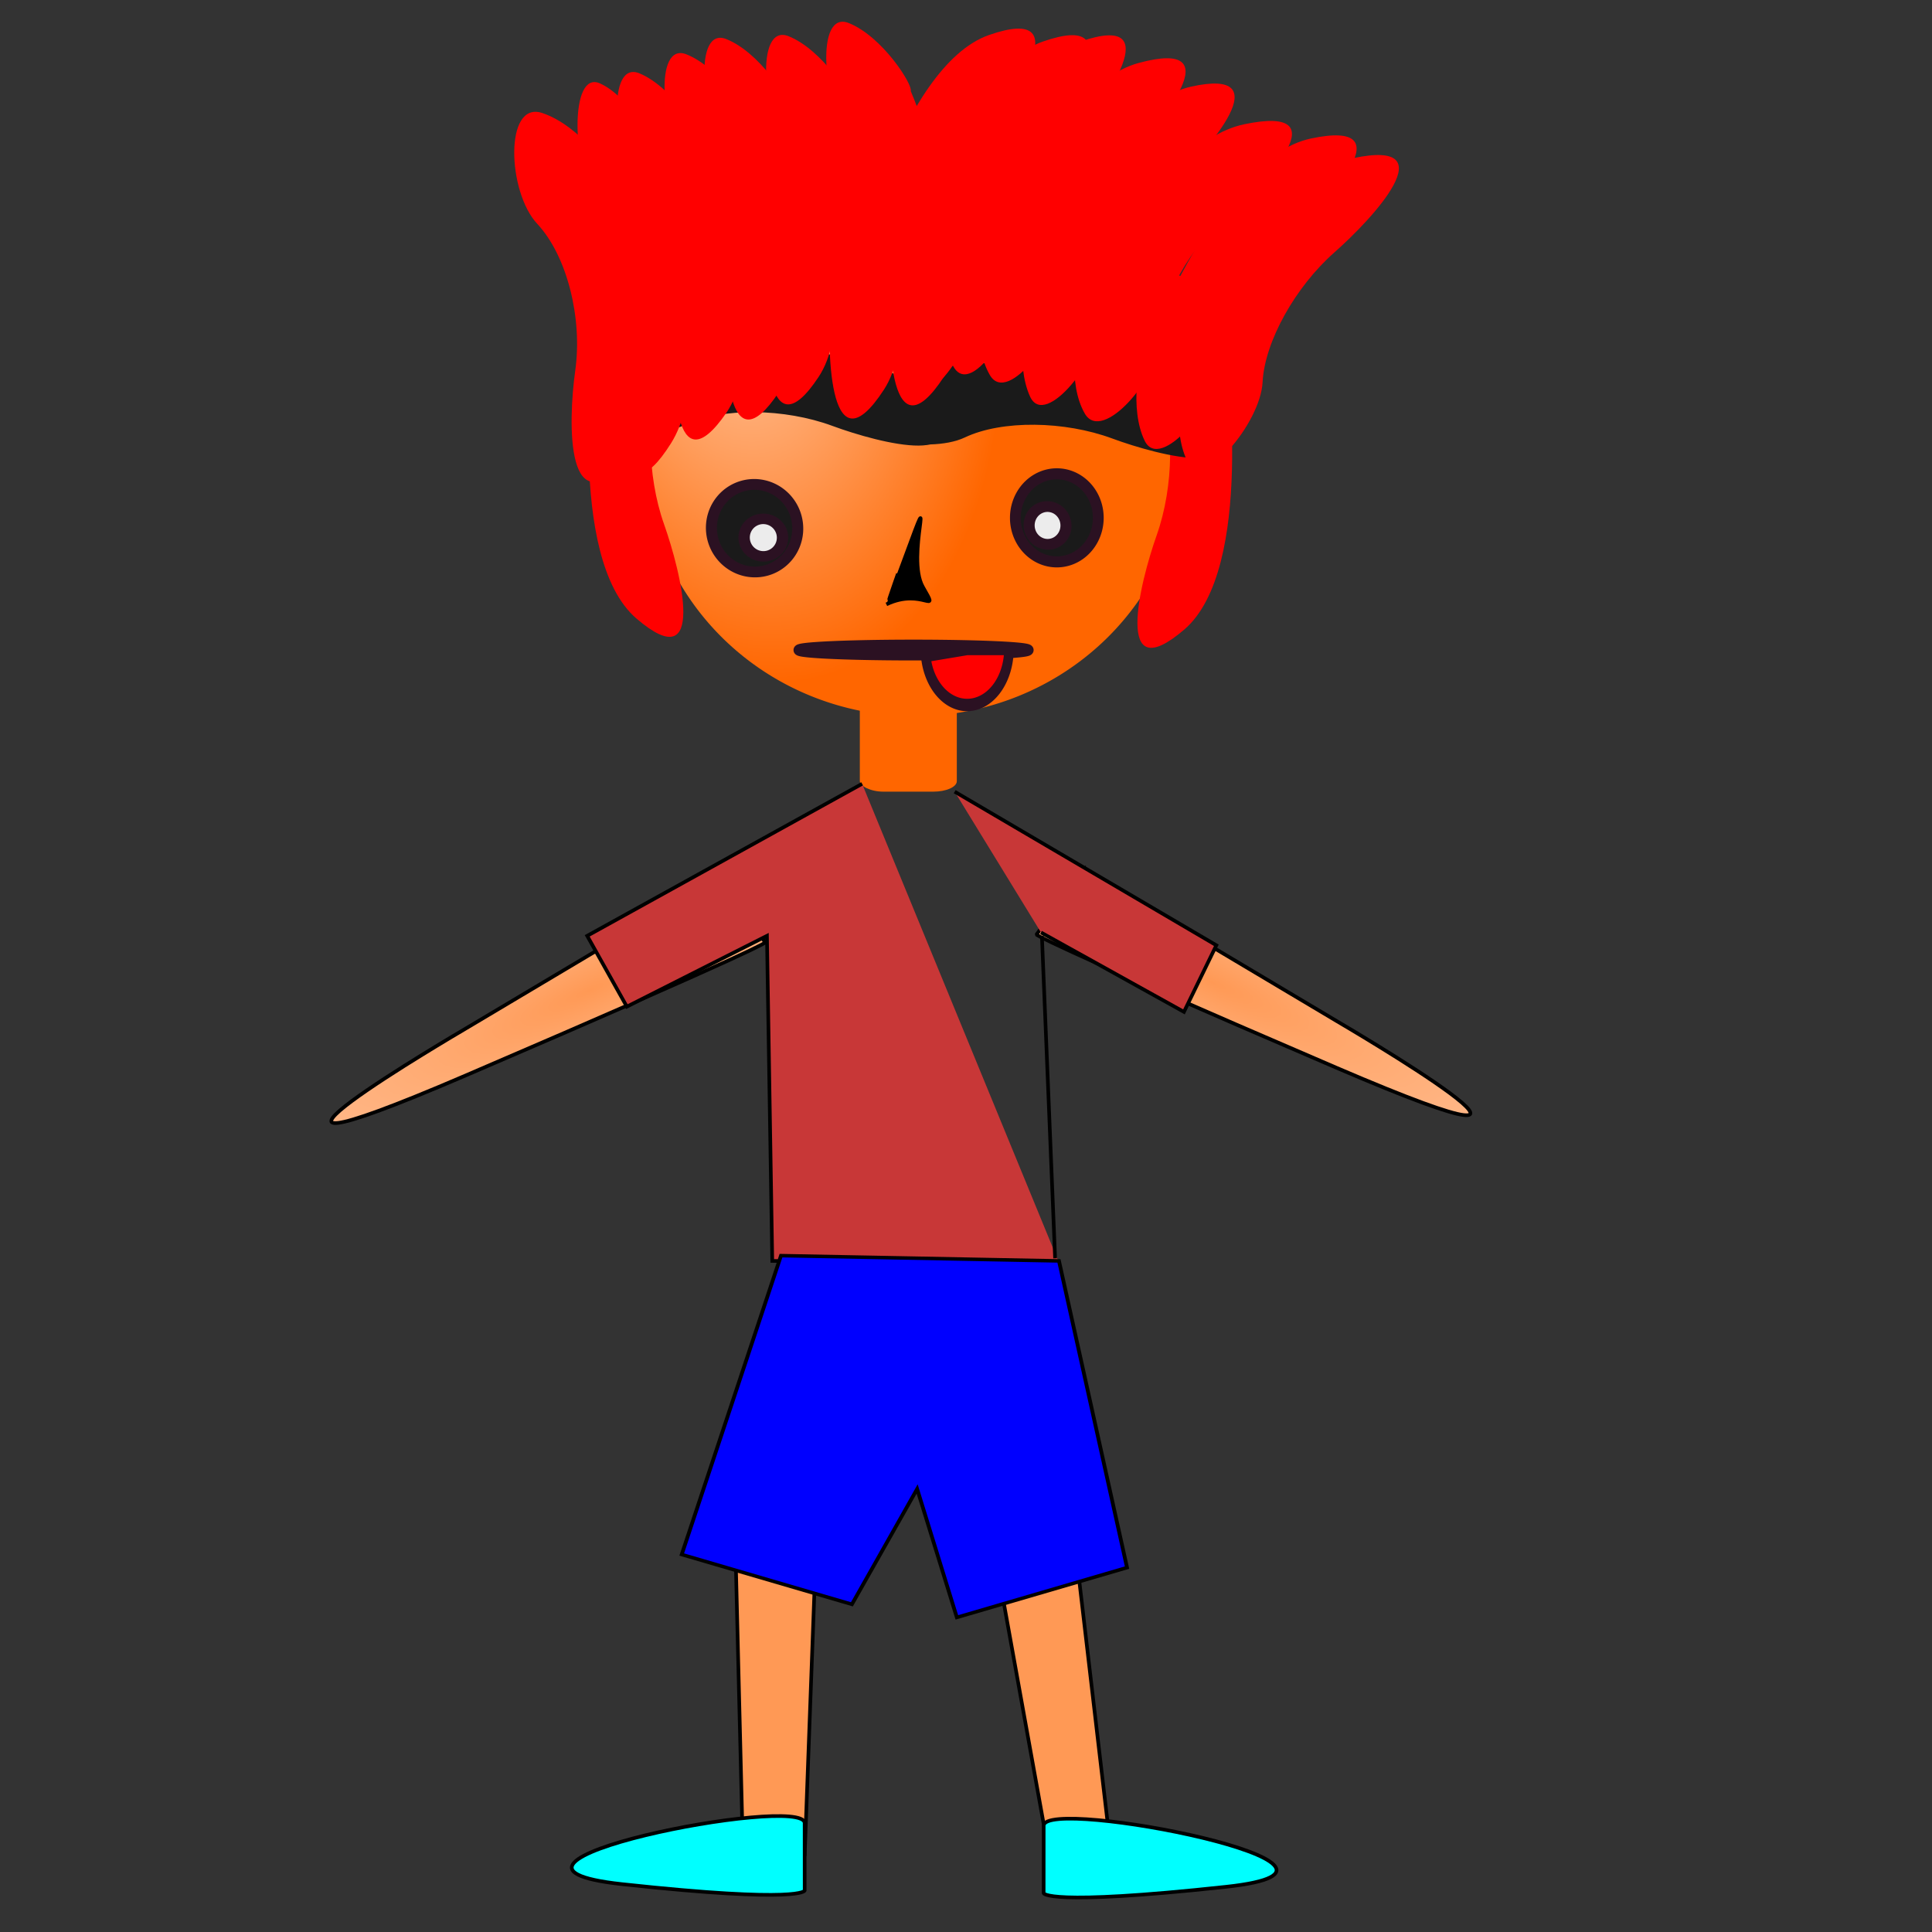 <?xml version="1.0" encoding="UTF-8" standalone="no"?>
<!-- Created with Inkscape (http://www.inkscape.org/) -->
<svg
    xmlns:inkscape="http://www.inkscape.org/namespaces/inkscape"
    xmlns:rdf="http://www.w3.org/1999/02/22-rdf-syntax-ns#"
    xmlns="http://www.w3.org/2000/svg"
    xmlns:sodipodi="http://sodipodi.sourceforge.net/DTD/sodipodi-0.dtd"
    xmlns:cc="http://creativecommons.org/ns#"
    xmlns:xlink="http://www.w3.org/1999/xlink"
    xmlns:dc="http://purl.org/dc/elements/1.1/"
    xmlns:svg="http://www.w3.org/2000/svg"
    xmlns:ns1="http://sozi.baierouge.fr"
    id="svg2"
    sodipodi:docname="18..svg"
    viewBox="0 0 531.5 531.5"
    sodipodi:version="0.32"
    version="1.0"
    inkscape:output_extension="org.inkscape.output.svg.inkscape"
    inkscape:version="0.46"
  >
  <rect x="0" y="0" width="531.5" height="531.5" fill="#333333" stroke="none"/>
  <defs
      id="defs4"
    >
    <radialGradient
        id="radialGradient3838"
        gradientUnits="userSpaceOnUse"
        cy="171.7"
        cx="165.87"
        gradientTransform="matrix(.281 1.415 -0.934 .186 279.59 -90.985)"
        r="128.42"
        inkscape:collect="always"
      >
      <stop
          id="stop3834"
          style="stop-color:#ffccaa"
          offset="0"
      />
      <stop
          id="stop3836"
          style="stop-color:#ff6600"
          offset="1"
      />
    </radialGradient
    >
    <radialGradient
        id="radialGradient7649"
        gradientUnits="userSpaceOnUse"
        cy="3216.7"
        cx="-1223.4"
        gradientTransform="matrix(-2.148 .972 -.234 -.517 -1712.9 3124.6)"
        r="60.2"
        inkscape:collect="always"
      >
      <stop
          id="stop3423"
          style="stop-color:#ff9955"
          offset="0"
      />
      <stop
          id="stop3425"
          style="stop-color:#ffccaa"
          offset="1"
      />
    </radialGradient
    >
    <radialGradient
        id="radialGradient7657"
        gradientUnits="userSpaceOnUse"
        cy="98.337"
        cx="137.28"
        gradientTransform="matrix(-2.096 2.444 -.43 -.369 567.62 58.525)"
        r="60.2"
        inkscape:collect="always"
      >
      <stop
          id="stop7661"
          style="stop-color:#0000ff"
          offset="0"
      />
      <stop
          id="stop7663"
          style="stop-color:#0000ff;stop-opacity:0"
          offset="1"
      />
    </radialGradient
    >
    <radialGradient
        id="radialGradient7675"
        gradientUnits="userSpaceOnUse"
        cy="502.57"
        cx="204.87"
        gradientTransform="matrix(-3.813 .643 -.058 -.344 1015.1 548.8)"
        r="32.533"
        inkscape:collect="always"
      >
      <stop
          id="stop7671"
          style="stop-color:#000000"
          offset="0"
      />
      <stop
          id="stop7673"
          style="stop-color:#000000;stop-opacity:0"
          offset="1"
      />
    </radialGradient
    >
  </defs
  >
  <sodipodi:namedview
      id="base"
      bordercolor="#666666"
      inkscape:pageshadow="2"
      guidetolerance="10"
      pagecolor="#ffffff"
      gridtolerance="10000"
      inkscape:window-height="972"
      inkscape:zoom="1.3866519"
      objecttolerance="10"
      showgrid="false"
      borderopacity="1.0"
      inkscape:current-layer="layer1"
      inkscape:cx="250.06339"
      inkscape:cy="250.18526"
      inkscape:window-y="0"
      units="cm"
      inkscape:window-x="0"
      inkscape:window-width="1280"
      inkscape:pageopacity="0.0"
      inkscape:document-units="px"
  />
  <g
      id="layer1"
      inkscape:label="Layer 1"
      inkscape:groupmode="layer"
    >
    <g
        id="g7691"
      >
      <g
          id="g3040"
        >
        <g
            id="g3037"
          >
          <rect
              id="rect3035"
              style="fill-rule:evenodd;fill:#ff6600"
              rx="6.49"
              ry="2.885"
              height="30.289"
              width="26.683"
              y="187.5"
              x="236.54"
          />
        </g
        >
        <g
            id="g2984"
          >
          <path
              id="path3321"
              sodipodi:rx="126.92442"
              sodipodi:ry="120.79456"
              style="fill-rule:evenodd;fill:url(#radialGradient3838)"
              sodipodi:type="arc"
              d="m377.17 253.49a126.92 120.79 0 1 1 -253.85 0 126.92 120.79 0 1 1 253.85 0z"
              transform="matrix(.586 0 0 .6 105.02 -27.539)"
              sodipodi:cy="253.48827"
              sodipodi:cx="250.24304"
          />
          <g
              id="g2753"
            >
            <path
                id="path3662"
                style="fill-rule:evenodd;fill:#ff0000"
                d="m163.53 95.457s-7.95 57.963 11.57 74.713c19.52 16.74 12.31-12.61 7.57-25.99-4.73-13.38-5-30.99-0.26-41.45 4.74-10.462-0.02-35.041-7.76-29.065-7.74 5.977-12.13 20.457-11.12 21.792z"
            />
            <path
                id="path3051"
                style="fill-rule:evenodd;fill:#ff0000"
                d="m337.37 98.484s7.95 57.966-11.57 74.706c-19.53 16.75-12.31-12.6-7.58-25.98s5.01-30.99 0.26-41.45c-4.74-10.464 0.02-35.043 7.76-29.067 7.74 5.977 12.13 20.456 11.13 21.791z"
            />
            <path
                id="path3660"
                style="fill-rule:evenodd;fill:#1a1a1a"
                d="m258.31 101.04s56.67-8.135 73.05 11.83c16.38 19.96-12.33 12.59-25.41 7.75s-30.3-5.12-40.53-0.27-34.27-0.02-28.42-7.94c5.84-7.91 20-12.4 21.31-11.37z"
            />
            <path
                id="path3664"
                style="fill-rule:evenodd;fill:#1a1a1a"
                d="m181.33 97.577s56.68-8.132 73.06 11.833c16.37 19.96-12.33 12.59-25.41 7.75s-30.31-5.12-40.54-0.27-34.26-0.02-28.42-7.94c5.85-7.91 20.01-12.403 21.31-11.373z"
            />
            <path
                id="path3670"
                style="fill-rule:evenodd;fill:#ff0000"
                d="m179.82 41.9s19.32 56.977 4.77 80.06c-14.56 23.08-13.97-9.18-12.37-24.326 1.6-15.144-1.79-33.274-8.33-42.554-6.53-9.279-7.22-35.908 1.16-32.133s15.42 17.279 14.77 18.953z"
            />
            <path
                id="path3668"
                style="fill-rule:evenodd;fill:#ff0000"
                d="m297.48 91.032s18.38-51.356 44.87-56.86c26.48-5.503 6.26 15.696-4.35 24.739-10.62 9.044-18.81 23.5-18.92 34.183-0.11 10.686-15.8 28.976-20.62 20.726-4.82-8.26-2.56-22.114-0.98-22.788z"
            />
            <path
                id="path3672"
                style="fill-rule:evenodd;fill:#ff0000"
                d="m283.43 84.545s19.26-55.118 44.15-60.688 5.18 17.009-5.08 26.613c-10.27 9.605-18.5 25.079-19.05 36.595-0.54 11.516-15.91 31.025-20.06 22.065-4.14-8.97-1.46-23.88 0.04-24.585z"
            />
            <path
                id="path3676"
                style="fill-rule:evenodd;fill:#ff0000"
                d="m192.17 38.299s22.31 53.902 7.67 75.231c-14.64 21.33-15.07-8.93-13.88-23.103 1.2-14.174-2.98-31.264-10.2-40.119s-8.82-33.858 0.16-30.127c8.99 3.732 16.88 16.563 16.25 18.118z"
            />
            <path
                id="path3258"
                style="fill-rule:evenodd;fill:#ff0000"
                d="m167.82 49.068s24.3 53.992 5.99 75.872c-18.31 21.87-17.57-8.7-15.55-23.05 2.01-14.356-2.25-31.537-10.48-40.331-8.22-8.794-9.09-34.03 1.45-30.452s19.41 16.375 18.59 17.961z"
            />
            <path
                id="path3260"
                style="fill-rule:evenodd;fill:#ff0000"
                d="m314.96 97.296s19.95-53.77 45.74-59.204c25.8-5.434 5.37 16.593-5.26 25.962-10.64 9.37-19.17 24.466-19.73 35.7-0.57 11.236-16.5 30.266-20.79 21.526-4.3-8.75-1.52-23.296 0.04-23.984z"
            />
            <path
                id="path3268"
                style="fill-rule:evenodd;fill:#ff0000"
                d="m326.59 102.7s19.95-53.768 45.74-59.201c25.8-5.434 5.37 16.592-5.26 25.962s-19.17 24.465-19.73 35.699c-0.57 11.23-16.5 30.27-20.79 21.52s-1.52-23.29 0.04-23.98z"
            />
            <path
                id="path3288"
                sodipodi:rx="19.471361"
                sodipodi:ry="20.192522"
                style="fill-rule:evenodd;stroke:#2b1122;stroke-width:5.058;fill:#1a1a1a"
                sodipodi:type="arc"
                d="m-98.078 82.212a19.471 20.193 0 1 1 -38.942 0 19.471 20.193 0 1 1 38.942 0z"
                transform="matrix(.586 0 0 .6 359.62 93.134)"
                sodipodi:cy="82.21241"
                sodipodi:cx="-117.54932"
            />
            <path
                id="path3290"
                sodipodi:rx="6.1298728"
                sodipodi:ry="6.4904537"
                style="fill-rule:evenodd;stroke:#2b1122;stroke-width:3.687;fill:#ececec"
                sodipodi:type="arc"
                d="m-118.27 227.17a6.13 6.49 0 1 1 -12.26 0 6.13 6.49 0 1 1 12.26 0z"
                transform="matrix(.813 .167 -.143 .785 421.81 -13.004)"
                sodipodi:cy="227.16588"
                sodipodi:cx="-124.40036"
            />
            <path
                id="path3292"
                sodipodi:rx="19.471361"
                sodipodi:ry="20.192522"
                style="fill-rule:evenodd;stroke:#2b1122;stroke-width:4.974;fill:#1a1a1a"
                sodipodi:type="arc"
                d="m-98.078 82.212a19.471 20.193 0 1 1 -38.942 0 19.471 20.193 0 1 1 38.942 0z"
                transform="matrix(-.603 -.097 -.088 .589 143.94 85.482)"
                sodipodi:cy="82.21241"
                sodipodi:cx="-117.54932"
            />
            <path
                id="path3294"
                sodipodi:rx="6.1298728"
                sodipodi:ry="6.4904537"
                style="fill-rule:evenodd;stroke:#2b1122;stroke-width:3.626;fill:#ececec"
                sodipodi:type="arc"
                d="m-118.27 227.17a6.13 6.49 0 1 1 -12.26 0 6.13 6.49 0 1 1 12.26 0z"
                transform="matrix(-.861 .03 .032 .795 95.617 -28.969)"
                sodipodi:cy="227.16588"
                sodipodi:cx="-124.40036"
            />
            <path
                id="path3328"
                style="fill-rule:evenodd;stroke:#000000;stroke-width:1px;fill:#000000"
                d="m243.85 166.26c10.03-4.79 14.81 3.57 10.03-4.79s4.11-32.58-4.69-8.71c-8.8 23.86-2.17 5.08-2.17 5.08"
            />
            <path
                id="path3360"
                sodipodi:rx="32.452267"
                sodipodi:ry="1.442323"
                style="fill-rule:evenodd;stroke:#2b1122;stroke-width:3.115;fill:#232619"
                sodipodi:type="arc"
                d="m166.59 338.22a32.452 1.442 0 1 1 -64.91 0 32.452 1.442 0 1 1 64.91 0z"
                transform="matrix(.971 0 0 .955 121.08 -144.17)"
                sodipodi:cy="338.22476"
                sodipodi:cx="134.13605"
            />
          </g
          >
          <g
              id="g2956"
            >
            <path
                id="path3666"
                style="fill-rule:evenodd;fill:#ff0000"
                d="m259.85 76.585s13.35-56.916 37.51-65.191c24.16-8.274 6.94 16.341-2.25 27.018s-15.75 26.967-15.09 38.476c0.67 11.509-12.56 32.602-17.62 24.142-5.07-8.462-3.97-23.58-2.55-24.445z"
            />
            <path
                id="path3674"
                style="fill-rule:evenodd;fill:#ff0000"
                d="m270.76 79.256s16.66-54.928 42.49-61.935c25.84-7.007 6.57 16.244-3.6 26.254s-17.83 25.609-17.65 36.865c0.18 11.255-14.72 31.24-19.67 22.77-4.95-8.475-3.1-23.172-1.57-23.954z"
            />
            <path
                id="path3678"
                style="fill-rule:evenodd;fill:#ff0000"
                d="m205.37 32.794s23.18 53.519 8.89 75.096c-14.29 21.57-15.22-8.679-14.25-22.871 0.97-14.193-3.49-31.21-10.85-39.942s-9.36-33.706-0.32-30.126c9.05 3.58 17.15 16.277 16.53 17.843z"
            />
            <a
                id="a3255"
                transform="matrix(.586 0 0 .6 100.66 -27.876)"
              >
              <path
                  id="path2473"
                  style="fill-rule:evenodd;fill:#ff0000"
                  d="m197.36 94.126s39.51 89.234 15.14 125.2c-24.37 35.98-25.94-14.46-24.29-38.13 1.65-23.66-5.95-52.03-18.5-66.59s-15.97-56.202-0.55-50.233c15.43 5.969 29.24 27.138 28.2 29.749z"
              />
            </a
            >
            <path
                id="path2475"
                style="fill-rule:evenodd;fill:#ff0000"
                d="m233.98 28.647s23.87 56.027 9.15 78.613c-14.72 22.59-15.67-9.083-14.67-23.941 1-14.857-3.59-32.671-11.17-41.813-7.59-9.142-9.65-35.285-0.33-31.537 9.31 3.747 17.65 17.039 17.02 18.678z"
            />
            <path
                id="path2477"
                style="fill-rule:evenodd;fill:#ff0000"
                d="m248.26 79.678s13.75-59.584 38.64-68.246c24.89-8.662 7.15 17.106-2.32 28.284-9.47 11.177-16.22 28.23-15.54 40.279 0.69 12.048-12.94 34.125-18.15 25.275-5.22-8.861-4.08-24.687-2.63-25.592z"
            />
            <path
                id="path2479"
                style="fill-rule:evenodd;fill:#ff0000"
                d="m233.47 77.866s13.75-59.583 38.64-68.245c24.88-8.662 7.14 17.106-2.33 28.284-9.46 11.177-16.22 28.23-15.53 40.279 0.68 12.048-12.94 34.126-18.16 25.266-5.21-8.852-4.08-24.678-2.62-25.584z"
            />
            <path
                id="path2483"
                style="fill-rule:evenodd;fill:#ff0000"
                d="m250.54 25.025s23.86 56.027 9.14 78.615c-14.71 22.58-15.67-9.085-14.67-23.943 1-14.857-3.59-32.672-11.17-41.813-7.58-9.142-9.65-35.285-0.33-31.538 9.31 3.748 17.66 17.04 17.03 18.679z"
            />
            <g
                id="g2953"
              >
              <path
                  id="path3362"
                  sodipodi:rx="10.817423"
                  sodipodi:ry="11.178003"
                  style="fill-rule:evenodd;stroke:#2b1122;stroke-width:2.48;fill:#ff0000"
                  sodipodi:type="arc"
                  d="m94.472 301.81a10.817 11.178 0 0 1 -21.552 1.38l10.735-1.38z"
                  transform="matrix(1.062 0 0 1.378 177.23 -237.36)"
                  sodipodi:cy="301.80609"
                  sodipodi:cx="83.654732"
                  sodipodi:end="3.0178547"
                  sodipodi:start="0"
              />
            </g
            >
          </g
          >
        </g
        >
      </g
      >
      <g
          id="g7677"
        >
        <use
            id="use3410"
            xlink:href="#path3408"
            transform="matrix(-.99 .141 .141 .99 435.2 -36.114)"
            height="531.496"
            width="531.496"
            y="0"
            x="0"
        />
        <path
            id="path3408"
            style="fill-rule:evenodd;stroke:#000000;stroke-width:1px;fill:#ff9955"
            d="m293.44 405.28l11.73 100.05-16.47 5.24-18.3-101.46 23.04-3.83z"
        />
        <use
            id="use3406"
            style="fill:url(#radialGradient7657)"
            xlink:href="#path3385"
            transform="matrix(-1 0 0 1 495.67 -2.163)"
            height="531.496"
            width="531.496"
            y="0"
            x="0"
        />
        <path
            id="path3385"
            style="fill-rule:evenodd;stroke:#000000;stroke-width:1px;fill:url(#radialGradient7649)"
            d="m197.45 241.68l-69.77 41.54s-82.483 48.25 0.39 12.66c82.88-35.59 82.47-36.61 82.47-36.61l-13.09-17.59z"
        />
        <g
            id="g3389"
            style="fill:#c83737"
          >
          <path
              id="path2519"
              style="fill-rule:evenodd;stroke:#000000;stroke-width:1px;fill:#c83737"
              d="m237.17 215.63l-75.63 41.82 10.91 19.48 38.54-19.48c1.46 89.43 1.46 89.43 1.46 89.43l79.27 1.44"
          />
          <path
              id="path2521"
              style="fill-rule:evenodd;stroke:#000000;stroke-width:1px;fill:#c83737"
              d="m262.63 217.79l71.99 42.26-8.91 18.32-39.33-21.84"
          />
          <path
              id="path2523"
              style="fill-rule:evenodd;stroke:#000000;stroke-width:1px;fill:#c83737"
              d="m286.63 257.45l3.63 88.71"
          />
        </g
        >
        <g
            id="g3394"
            style="fill:#0000ff"
            transform="matrix(1.082 0 0 1 203.15 13.702)"
          >
          <path
              id="path3417"
              style="fill-rule:evenodd;stroke:#000000;stroke-width:.961px;fill:#0000ff"
              d="m10.817 331.73l-25.24 82.22 43.269 13.7 16.587-31.73 10.096 35.33 43.27-13.7-17.308-84.37-70.674-1.45z"
          />
        </g
        >
        <path
            id="path7665"
            style="fill-rule:evenodd;stroke:#000000;stroke-width:1px;fill:#00ffff"
            d="m221.36 501.53c-0.21-8.08-99.83 11.44-50.21 16.81s50.22 1.76 50.22 1.76l-0.01-18.57z"
        />
        <use
            id="use7667"
            style="fill:url(#radialGradient7675)"
            xlink:href="#path7665"
            transform="matrix(-1 0 0 1 508.48 .721)"
            height="531.496"
            width="531.496"
            y="0"
            x="0"
        />
      </g
      >
    </g
    >
  </g
  >
</svg
>
